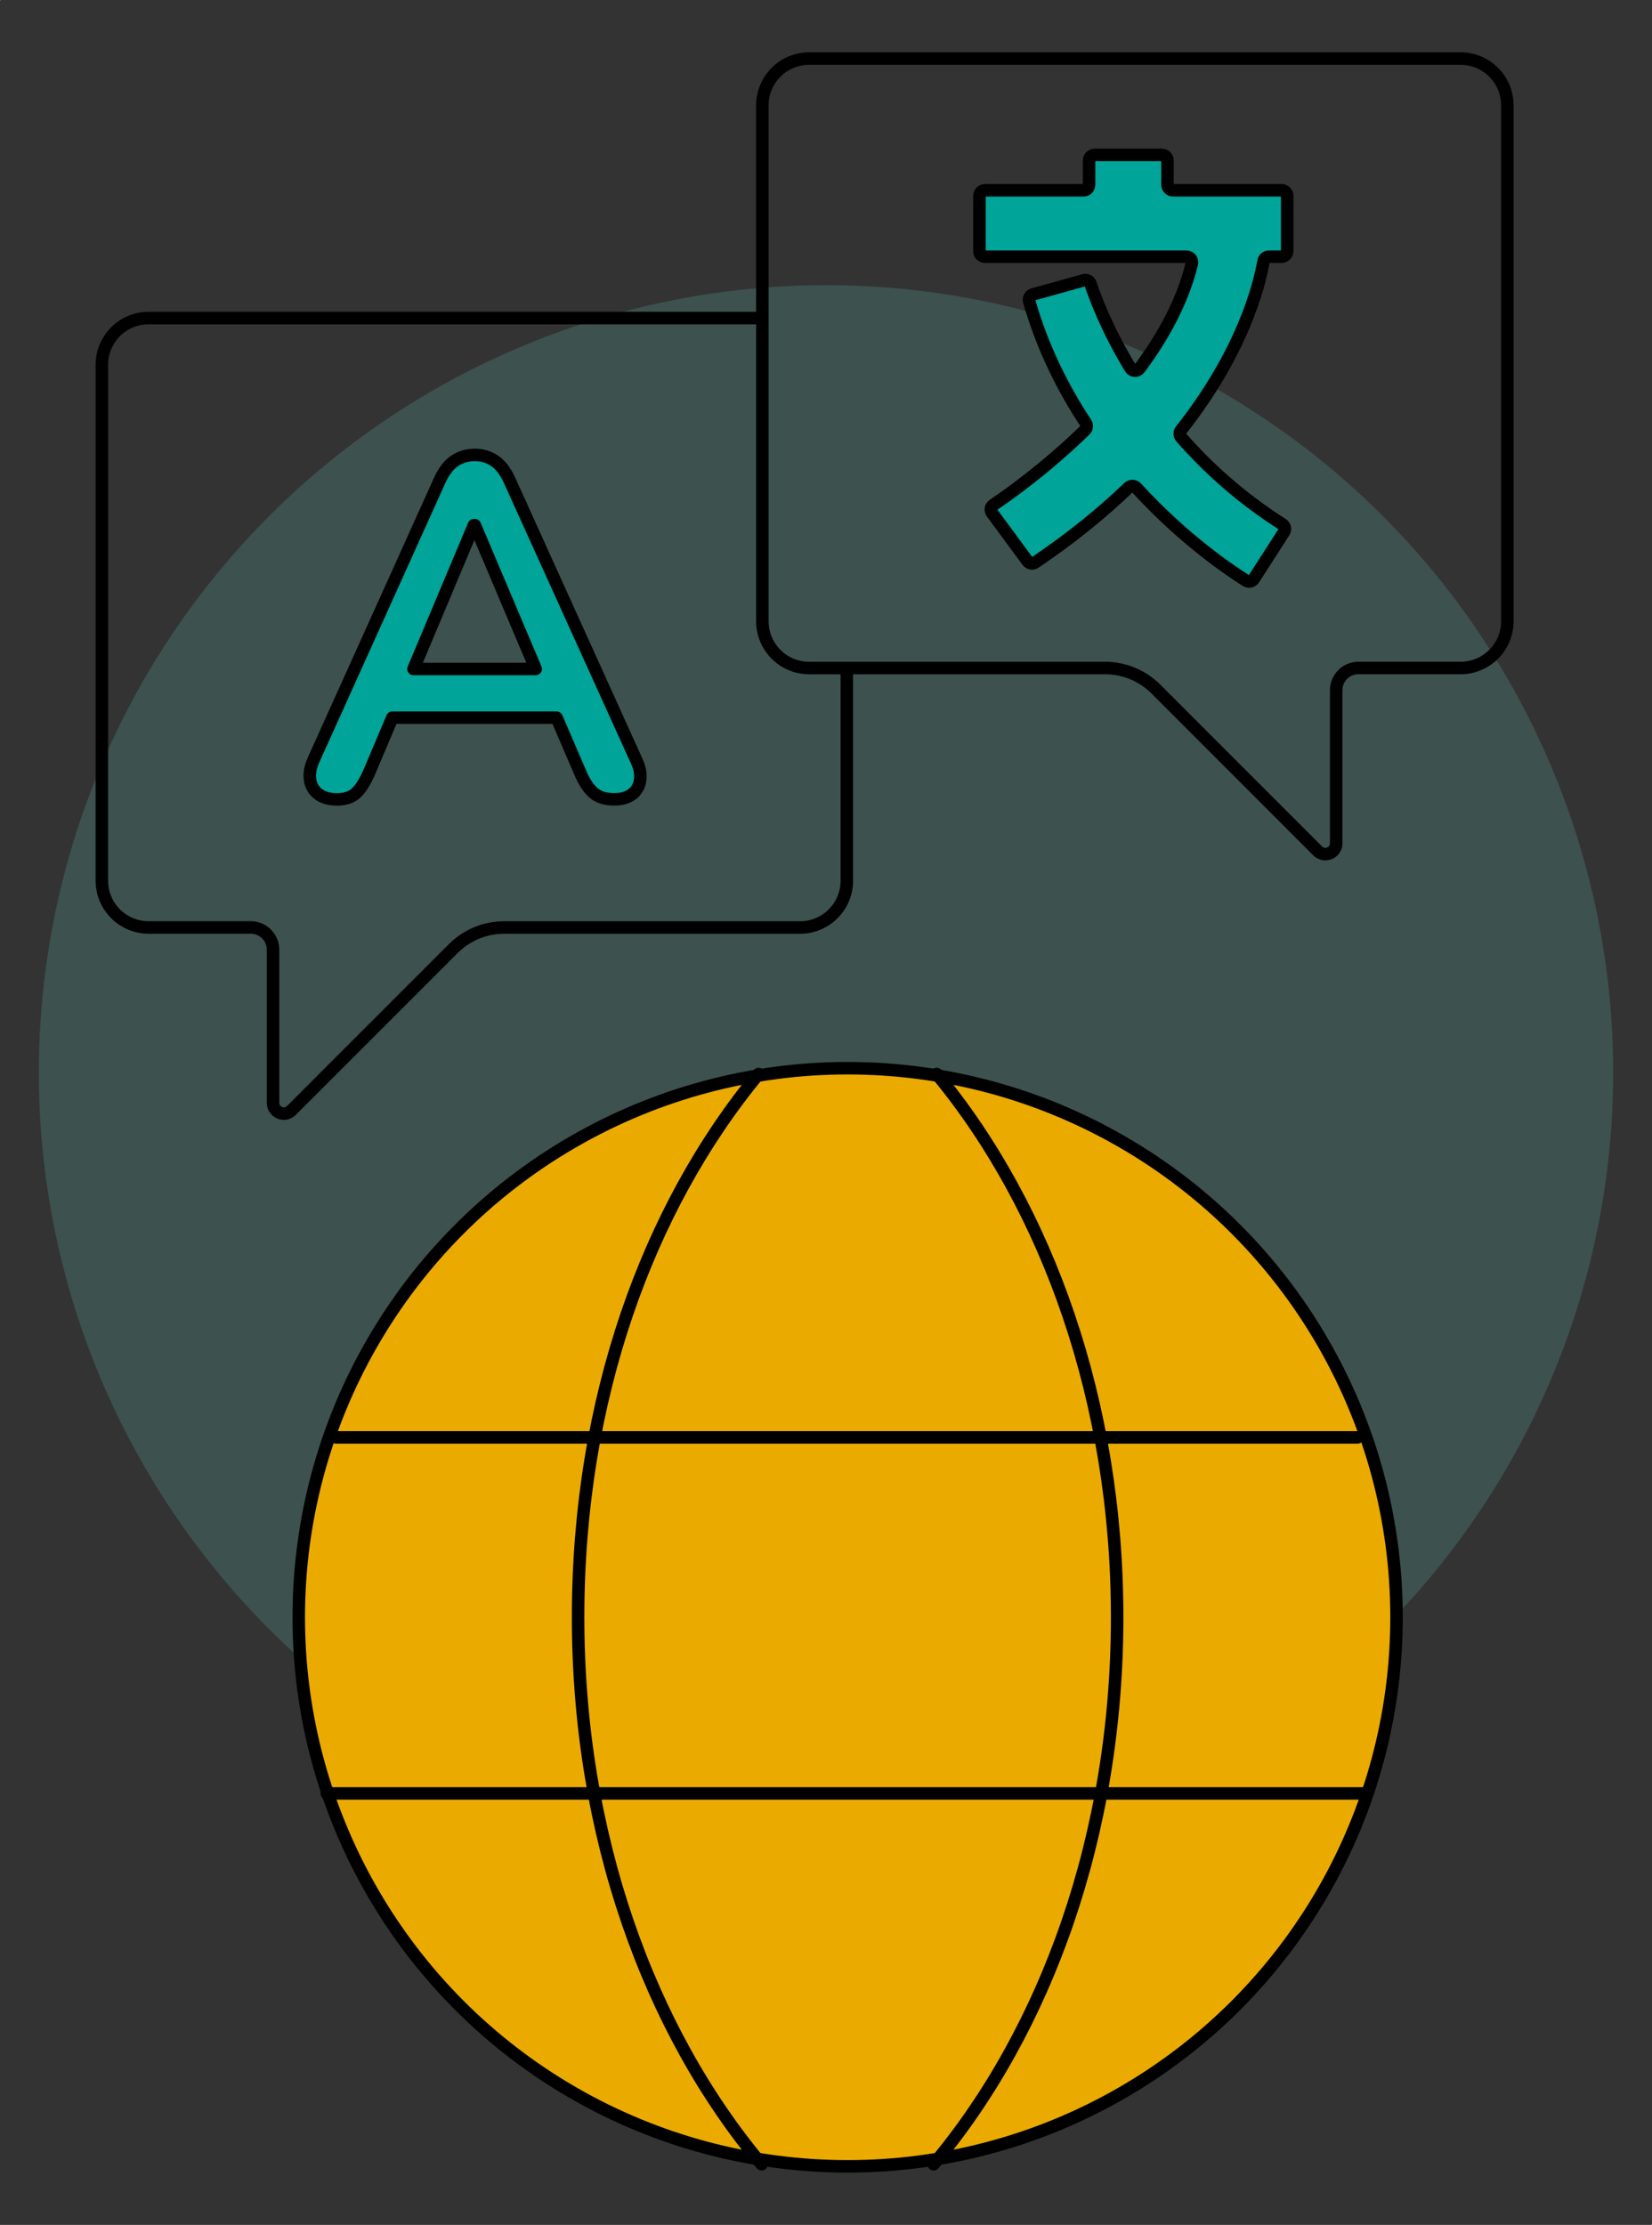 <?xml version="1.0" encoding="UTF-8"?>
<svg id="Capa_1" data-name="Capa 1" xmlns="http://www.w3.org/2000/svg" viewBox="0 0 446.97 601.78">
  <rect x="0" y="0" width="446.97" height="601.78" fill="#333333" stroke="none"/>
  <defs>
    <style>
      .cls-1 {
        fill: #eaaa00;
      }

      .cls-1, .cls-2, .cls-3 {
        stroke: #000;
        stroke-linecap: round;
        stroke-linejoin: round;
        stroke-width: 3.38px;
      }

      .cls-2 {
        fill: #00a499;
      }

      .cls-4 {
        fill: #66c8c2;
        opacity: .2;
      }

      .cls-4, .cls-5 {
        stroke-width: 0px;
      }

      .cls-5 {
        fill: #fff;
      }

      .cls-3 {
        fill: none;
      }
    </style>
  </defs>
  <g>
    <circle class="cls-4" cx="223.49" cy="290.11" r="212.98"/>
    <path class="cls-3" d="M395.18,15.84h-176.26c-6.99,0-12.65,5.66-12.65,12.65v139.54c0,6.99,5.66,12.65,12.65,12.65h80.07c5.16,0,10.11,2.05,13.76,5.7l43.78,43.78c1.84,1.84,4.99.54,4.99-2.07v-41.4c0-3.32,2.69-6.02,6.02-6.02h27.64c6.99,0,12.65-5.66,12.65-12.65V28.49c0-6.99-5.66-12.65-12.65-12.65Z"/>
    <path class="cls-3" d="M229.12,181.86v56.35c0,6.99-5.66,12.65-12.65,12.65h-80.07c-5.16,0-10.11,2.05-13.76,5.7l-43.78,43.78c-1.84,1.84-4.99.54-4.99-2.07v-41.4c0-3.32-2.69-6.02-6.02-6.02h-27.64c-6.99,0-12.65-5.66-12.65-12.65V98.67c0-6.99,5.66-12.65,12.65-12.65h165.15"/>
    <path class="cls-2" d="M172.16,205.62l-34.25-75.6c-1.12-2.5-2.48-4.28-4.07-5.36-1.6-1.08-3.38-1.62-5.36-1.62s-3.9.54-5.49,1.62c-1.6,1.08-2.95,2.87-4.07,5.36l-34.12,75.6c-.86,1.98-1.16,3.77-.9,5.36.26,1.6,1.01,2.87,2.26,3.81,1.25.95,2.91,1.42,4.98,1.42,2.24,0,3.96-.56,5.17-1.68,1.21-1.12,2.37-2.93,3.49-5.43l6.35-14.99h44.44l6.45,14.99c1.03,2.41,2.22,4.2,3.55,5.36,1.33,1.16,3.21,1.74,5.62,1.74,1.98,0,3.57-.45,4.78-1.36,1.21-.9,1.94-2.18,2.2-3.81.26-1.64-.09-3.44-1.03-5.43ZM128.22,142.04h.26l16.47,38.9h-33.08l16.35-38.9Z"/>
    <path class="cls-2" d="M348.26,67.93v-14.96c0-.83-.67-1.5-1.5-1.5h-29.38c-.83,0-1.5-.67-1.5-1.5v-6.57c0-.83-.67-1.5-1.5-1.5h-18.22c-.83,0-1.5.67-1.5,1.5v6.57c0,.83-.67,1.5-1.5,1.5h-26.66c-.83,0-1.5.67-1.5,1.5v14.96c0,.83.67,1.5,1.5,1.5h54.52c.98,0,1.68.92,1.45,1.87-2.48,10.2-7.78,19.8-14.15,28.36-.64.86-1.94.8-2.49-.12-6.51-10.77-9.69-19.52-10.76-22.77-.25-.76-1.05-1.18-1.82-.97l-13.75,3.83c-.8.22-1.27,1.06-1.04,1.85,3.57,12.48,9.07,23.47,15.32,32.94.4.6.31,1.39-.2,1.9-10.84,10.55-21.26,17.86-24.83,20.25-.71.47-.87,1.44-.37,2.13l9.64,13.08c.48.65,1.38.8,2.05.35,9.92-6.7,18.26-13.53,25.28-20.26.61-.58,1.57-.55,2.14.08,12.99,14.19,25.72,22.64,29.69,25.12.7.43,1.61.23,2.05-.46l8.19-12.74c.45-.7.24-1.63-.46-2.07-11.25-7.15-20.26-15.36-27.41-23.52-.48-.54-.48-1.35-.03-1.92,16.61-20.99,21.16-38.95,22.34-45.7.13-.72.75-1.23,1.47-1.23h3.42c.83,0,1.5-.67,1.5-1.5Z"/>
    <circle class="cls-1" cx="229.34" cy="437.43" r="148.51"/>
    <g>
      <path class="cls-3" d="M206.06,585.37c-30.47-36.31-49.65-89.13-49.65-147.94s18.83-110.67,48.82-146.94"/>
      <path class="cls-3" d="M252.61,585.37c30.47-36.31,49.65-89.13,49.65-147.94,0-58.27-18.83-110.67-48.82-146.94"/>
    </g>
    <line class="cls-3" x1="90.92" y1="388.78" x2="367.32" y2="388.78"/>
    <line class="cls-3" x1="88.42" y1="485.07" x2="369.83" y2="485.07"/>
  </g>
  <rect class="cls-5" width=".1" height=".1"/>
  <rect class="cls-5" x="446.87" y="601.68" width=".1" height=".1"/>
</svg>